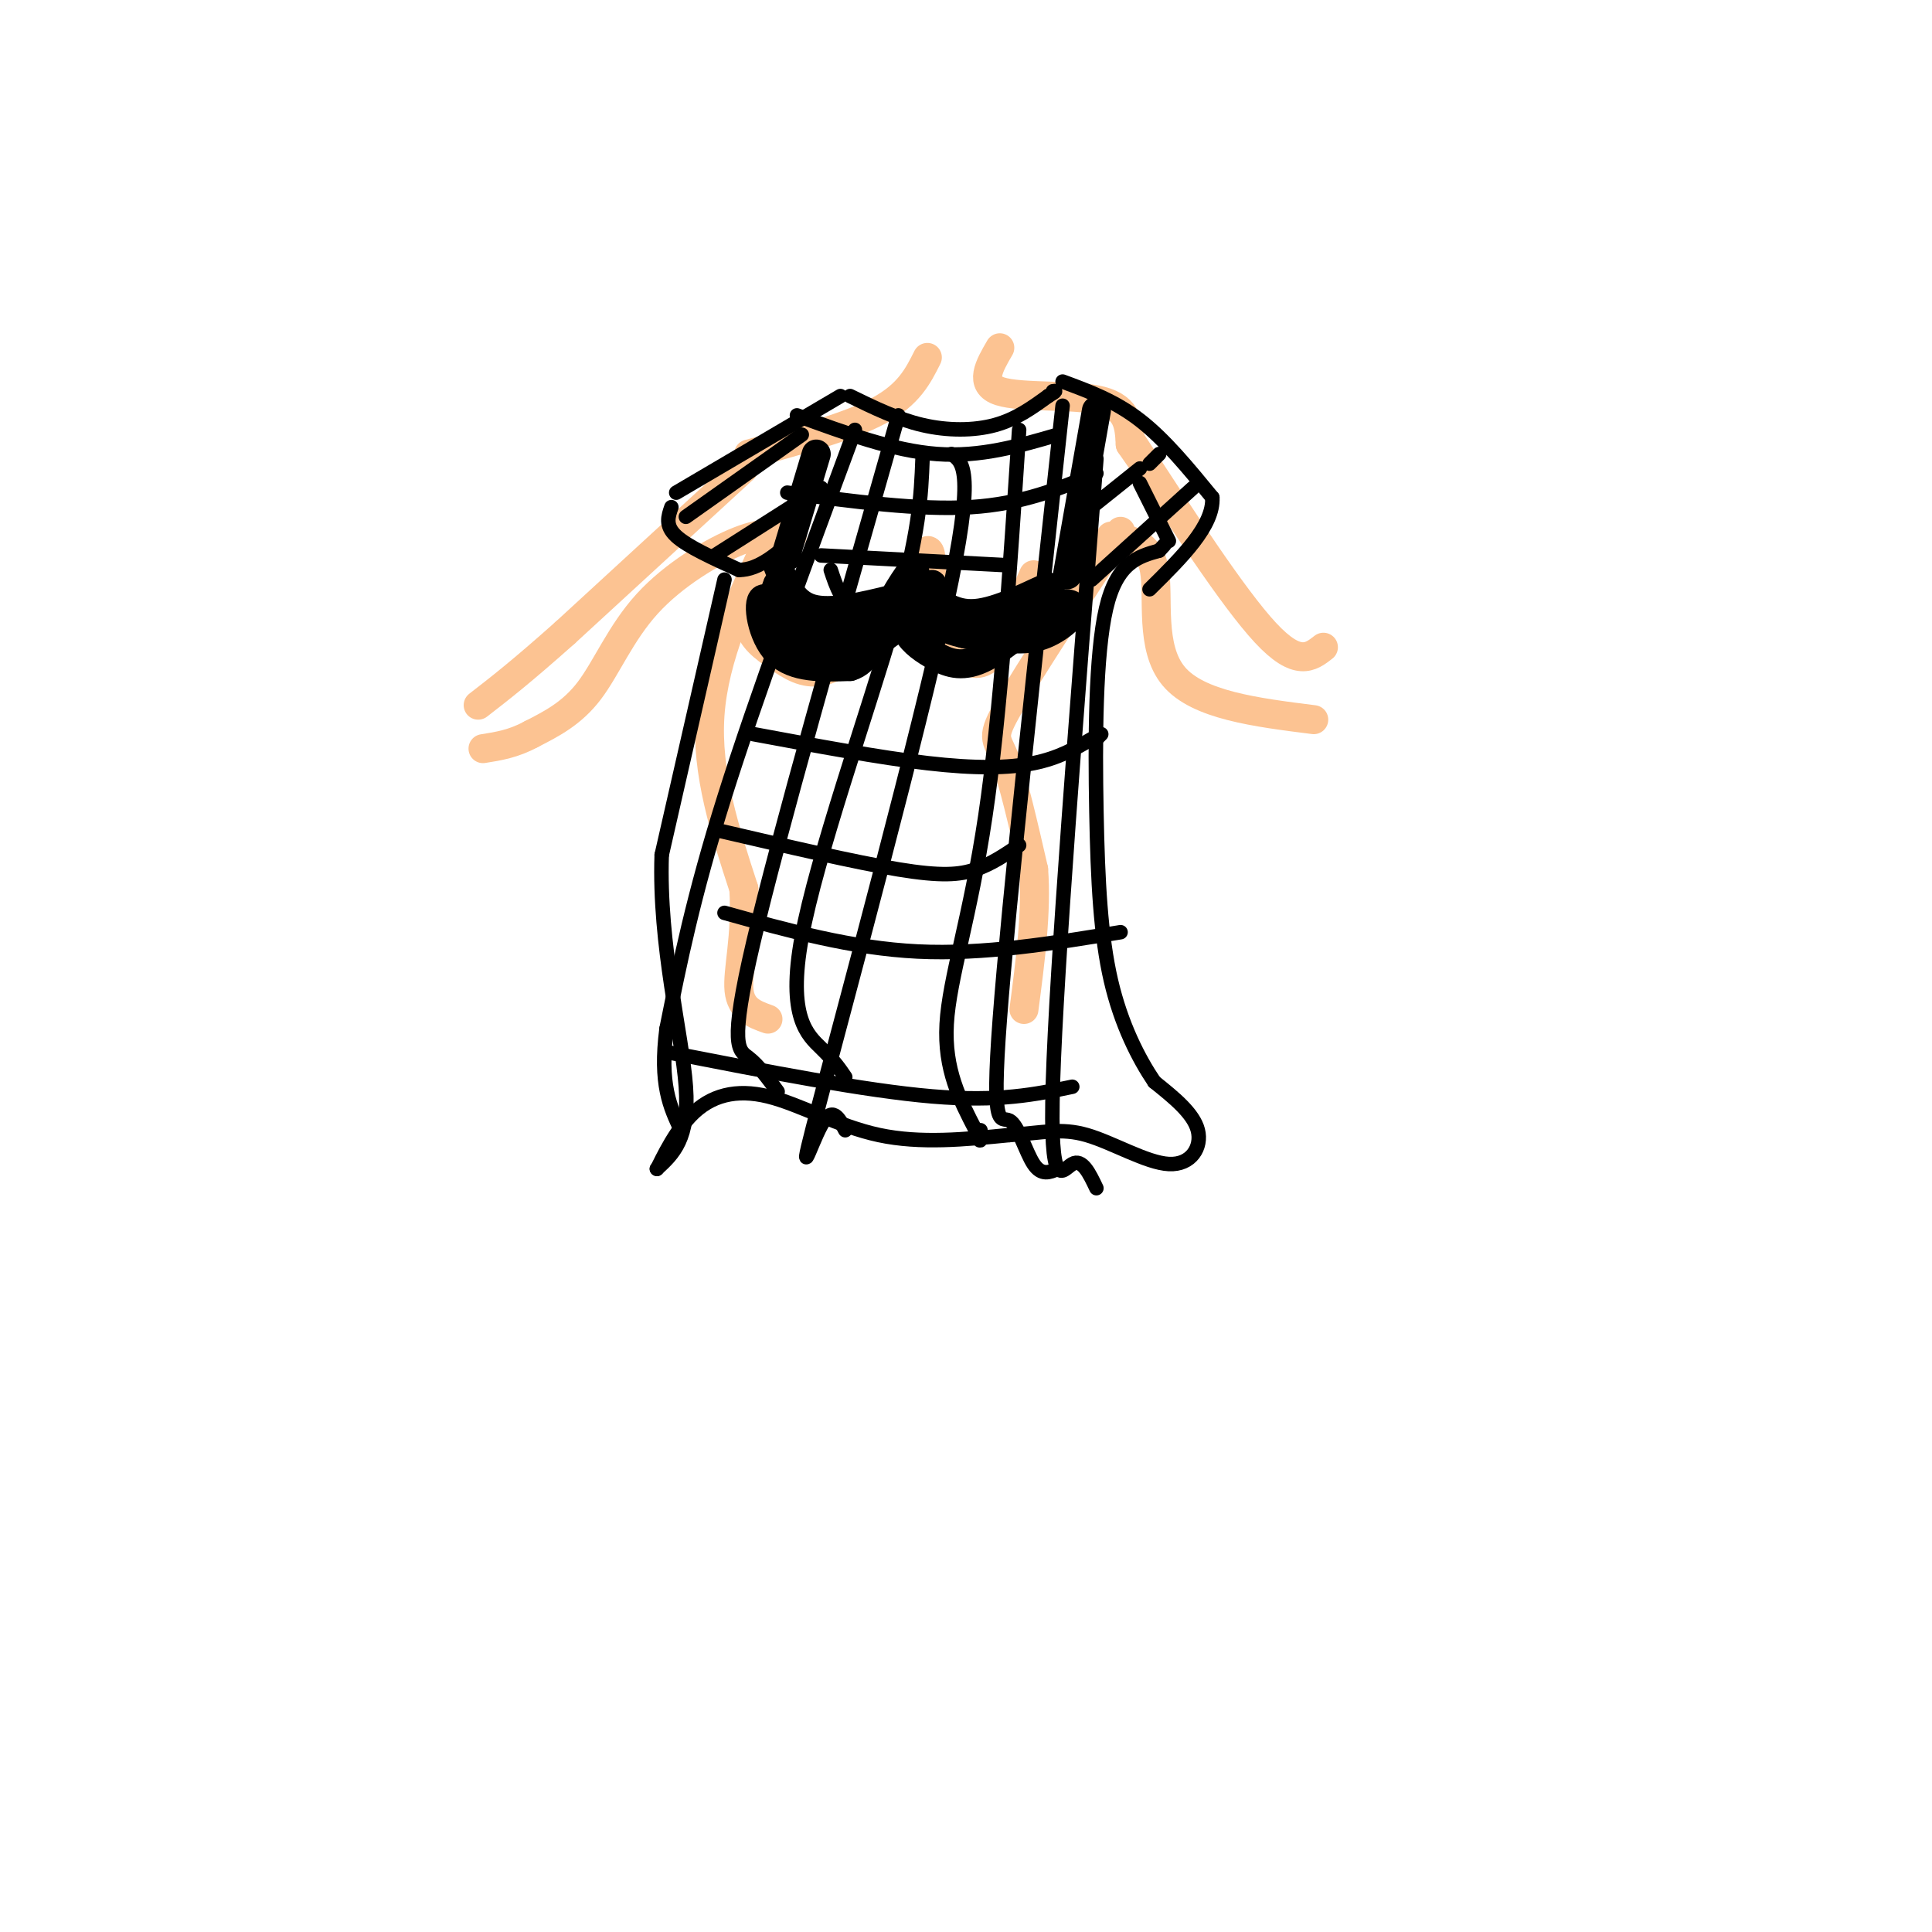 <svg viewBox='0 0 400 400' version='1.1' xmlns='http://www.w3.org/2000/svg' xmlns:xlink='http://www.w3.org/1999/xlink'><g fill='none' stroke='#FCC392' stroke-width='6' stroke-linecap='round' stroke-linejoin='round'><path d='M154,97c0.000,0.000 -37.000,34.000 -37,34'/><path d='M117,131c-9.167,8.167 -13.583,11.583 -18,15'/><path d='M164,111c-2.786,-0.565 -5.571,-1.131 -11,1c-5.429,2.131 -13.500,6.958 -19,13c-5.500,6.042 -8.429,13.298 -12,18c-3.571,4.702 -7.786,6.851 -12,9'/><path d='M110,152c-3.667,2.000 -6.833,2.500 -10,3'/><path d='M159,112c-5.583,12.000 -11.167,24.000 -12,36c-0.833,12.000 3.083,24.000 7,36'/><path d='M154,184c0.600,10.000 -1.400,17.000 -1,21c0.400,4.000 3.200,5.000 6,6'/><path d='M158,117c-1.750,4.411 -3.500,8.821 -3,12c0.500,3.179 3.250,5.125 6,7c2.750,1.875 5.500,3.679 9,3c3.500,-0.679 7.750,-3.839 12,-7'/><path d='M182,132c4.119,-5.976 8.417,-17.417 10,-18c1.583,-0.583 0.452,9.690 1,15c0.548,5.310 2.774,5.655 5,6'/><path d='M198,135c1.933,1.911 4.267,3.689 7,1c2.733,-2.689 5.867,-9.844 9,-17'/><path d='M232,110c-9.467,14.489 -18.933,28.978 -23,36c-4.067,7.022 -2.733,6.578 -1,11c1.733,4.422 3.867,13.711 6,23'/><path d='M214,180c0.667,8.667 -0.667,18.833 -2,29'/><path d='M230,111c4.000,0.711 8.000,1.422 9,7c1.000,5.578 -1.000,16.022 4,22c5.000,5.978 17.000,7.489 29,9'/><path d='M234,91c10.667,16.417 21.333,32.833 28,40c6.667,7.167 9.333,5.083 12,3'/><path d='M155,94c10.417,-2.833 20.833,-5.667 27,-9c6.167,-3.333 8.083,-7.167 10,-11'/><path d='M207,72c-2.200,3.778 -4.400,7.556 0,9c4.400,1.444 15.400,0.556 21,2c5.600,1.444 5.800,5.222 6,9'/><path d='M234,92c2.167,3.167 4.583,6.583 7,10'/></g>
<g fill='none' stroke='#000000' stroke-width='6' stroke-linecap='round' stroke-linejoin='round'><path d='M161,117c1.500,3.917 3.000,7.833 7,9c4.000,1.167 10.500,-0.417 17,-2'/><path d='M185,124c-2.156,1.689 -16.044,6.911 -22,7c-5.956,0.089 -3.978,-4.956 -2,-10'/><path d='M161,121c1.285,1.573 5.499,10.504 9,14c3.501,3.496 6.289,1.557 10,-1c3.711,-2.557 8.346,-5.730 7,-6c-1.346,-0.270 -8.673,2.365 -16,5'/><path d='M171,133c-3.410,1.198 -3.935,1.692 -6,-1c-2.065,-2.692 -5.671,-8.571 -7,-8c-1.329,0.571 -0.380,7.592 3,11c3.380,3.408 9.190,3.204 15,3'/><path d='M176,138c3.500,-1.000 4.750,-5.000 6,-9'/><path d='M182,129c0.000,0.000 0.100,0.100 0.1,0.1'/><path d='M182,129c3.000,-5.167 6.000,-10.333 7,-11c1.000,-0.667 0.000,3.167 -1,7'/><path d='M188,125c-0.413,2.183 -0.945,4.140 0,6c0.945,1.860 3.367,3.622 6,5c2.633,1.378 5.478,2.371 10,0c4.522,-2.371 10.721,-8.106 12,-10c1.279,-1.894 -2.360,0.053 -6,2'/><path d='M210,128c-3.582,1.490 -9.537,4.214 -13,2c-3.463,-2.214 -4.432,-9.365 -4,-9c0.432,0.365 2.266,8.247 6,10c3.734,1.753 9.367,-2.624 15,-7'/><path d='M214,124c3.476,-1.893 4.667,-3.125 2,-2c-2.667,1.125 -9.190,4.607 -14,5c-4.810,0.393 -7.905,-2.304 -11,-5'/><path d='M191,122c-1.610,0.644 -0.136,4.753 3,7c3.136,2.247 7.933,2.633 12,3c4.067,0.367 7.403,0.714 11,-1c3.597,-1.714 7.456,-5.490 4,-6c-3.456,-0.510 -14.228,2.245 -25,5'/><path d='M196,130c-4.667,0.500 -3.833,-0.750 -3,-2'/><path d='M163,115c0.000,0.000 0.100,0.100 0.1,0.1'/><path d='M163,114c0.000,0.000 6.000,-20.000 6,-20'/><path d='M227,85c0.000,0.000 -6.000,34.000 -6,34'/></g>
<g fill='none' stroke='#000000' stroke-width='3' stroke-linecap='round' stroke-linejoin='round'><path d='M139,105c-0.667,1.917 -1.333,3.833 1,6c2.333,2.167 7.667,4.583 13,7'/><path d='M153,118c4.167,0.000 8.083,-3.500 12,-7'/><path d='M140,102c0.000,0.000 34.000,-20.000 34,-20'/><path d='M176,82c4.911,2.400 9.822,4.800 15,6c5.178,1.200 10.622,1.200 15,0c4.378,-1.200 7.689,-3.600 11,-6'/><path d='M217,82c2.000,-1.167 1.500,-1.083 1,-1'/><path d='M220,79c5.417,2.000 10.833,4.000 16,8c5.167,4.000 10.083,10.000 15,16'/><path d='M251,103c0.333,5.833 -6.333,12.417 -13,19'/><path d='M150,120c0.000,0.000 -13.000,57.000 -13,57'/><path d='M137,177c-0.644,18.778 4.244,37.222 5,48c0.756,10.778 -2.622,13.889 -6,17'/><path d='M136,242c-0.032,0.509 2.888,-6.719 7,-11c4.112,-4.281 9.415,-5.614 16,-4c6.585,1.614 14.453,6.175 23,8c8.547,1.825 17.774,0.912 27,0'/><path d='M209,235c6.895,-0.443 10.632,-1.552 16,0c5.368,1.552 12.368,5.764 17,6c4.632,0.236 6.895,-3.504 6,-7c-0.895,-3.496 -4.947,-6.748 -9,-10'/><path d='M239,224c-3.252,-4.813 -6.882,-11.847 -9,-21c-2.118,-9.153 -2.724,-20.426 -3,-35c-0.276,-14.574 -0.222,-32.450 2,-42c2.222,-9.550 6.611,-10.775 11,-12'/><path d='M240,114c1.833,-2.000 0.917,-1.000 0,0'/><path d='M177,89c-10.250,27.667 -20.500,55.333 -27,76c-6.500,20.667 -9.250,34.333 -12,48'/><path d='M138,213c-1.500,11.500 0.750,16.250 3,21'/><path d='M186,86c-12.422,43.511 -24.844,87.022 -30,109c-5.156,21.978 -3.044,22.422 -1,24c2.044,1.578 4.022,4.289 6,7'/><path d='M191,95c-0.298,7.667 -0.595,15.333 -6,34c-5.405,18.667 -15.917,48.333 -19,65c-3.083,16.667 1.262,20.333 4,23c2.738,2.667 3.869,4.333 5,6'/><path d='M197,94c2.488,1.738 4.976,3.476 -1,31c-5.976,27.524 -20.417,80.833 -26,102c-5.583,21.167 -2.310,10.190 0,6c2.310,-4.190 3.655,-1.595 5,1'/><path d='M211,89c-1.933,29.489 -3.867,58.978 -7,80c-3.133,21.022 -7.467,33.578 -8,43c-0.533,9.422 2.733,15.711 6,22'/><path d='M202,234c1.167,3.667 1.083,1.833 1,0'/><path d='M220,84c-5.601,51.560 -11.202,103.119 -13,127c-1.798,23.881 0.208,20.083 2,21c1.792,0.917 3.369,6.548 5,9c1.631,2.452 3.315,1.726 5,1'/><path d='M227,95c-4.133,52.689 -8.267,105.378 -9,129c-0.733,23.622 1.933,18.178 4,17c2.067,-1.178 3.533,1.911 5,5'/><path d='M142,107c0.000,0.000 24.000,-17.000 24,-17'/><path d='M148,115c0.000,0.000 22.000,-14.000 22,-14'/><path d='M165,86c10.000,3.667 20.000,7.333 29,8c9.000,0.667 17.000,-1.667 25,-4'/><path d='M163,102c13.667,1.833 27.333,3.667 38,3c10.667,-0.667 18.333,-3.833 26,-7'/><path d='M172,118c0.578,1.756 1.156,3.511 2,5c0.844,1.489 1.956,2.711 10,3c8.044,0.289 23.022,-0.356 38,-1'/><path d='M156,152c13.022,2.422 26.044,4.844 36,6c9.956,1.156 16.844,1.044 22,0c5.156,-1.044 8.578,-3.022 12,-5'/><path d='M227,153c0.000,0.000 1.000,-1.000 1,-1'/><path d='M170,115c0.000,0.000 38.000,2.000 38,2'/><path d='M149,172c14.044,3.267 28.089,6.533 37,8c8.911,1.467 12.689,1.133 16,0c3.311,-1.133 6.156,-3.067 9,-5'/><path d='M150,189c13.167,3.667 26.333,7.333 40,8c13.667,0.667 27.833,-1.667 42,-4'/><path d='M139,218c20.083,3.917 40.167,7.833 54,9c13.833,1.167 21.417,-0.417 29,-2'/><path d='M226,105c0.000,0.000 10.000,-8.000 10,-8'/><path d='M238,96c0.000,0.000 2.000,-2.000 2,-2'/><path d='M226,120c0.000,0.000 21.000,-19.000 21,-19'/><path d='M236,100c0.000,0.000 6.000,12.000 6,12'/></g>
</svg>